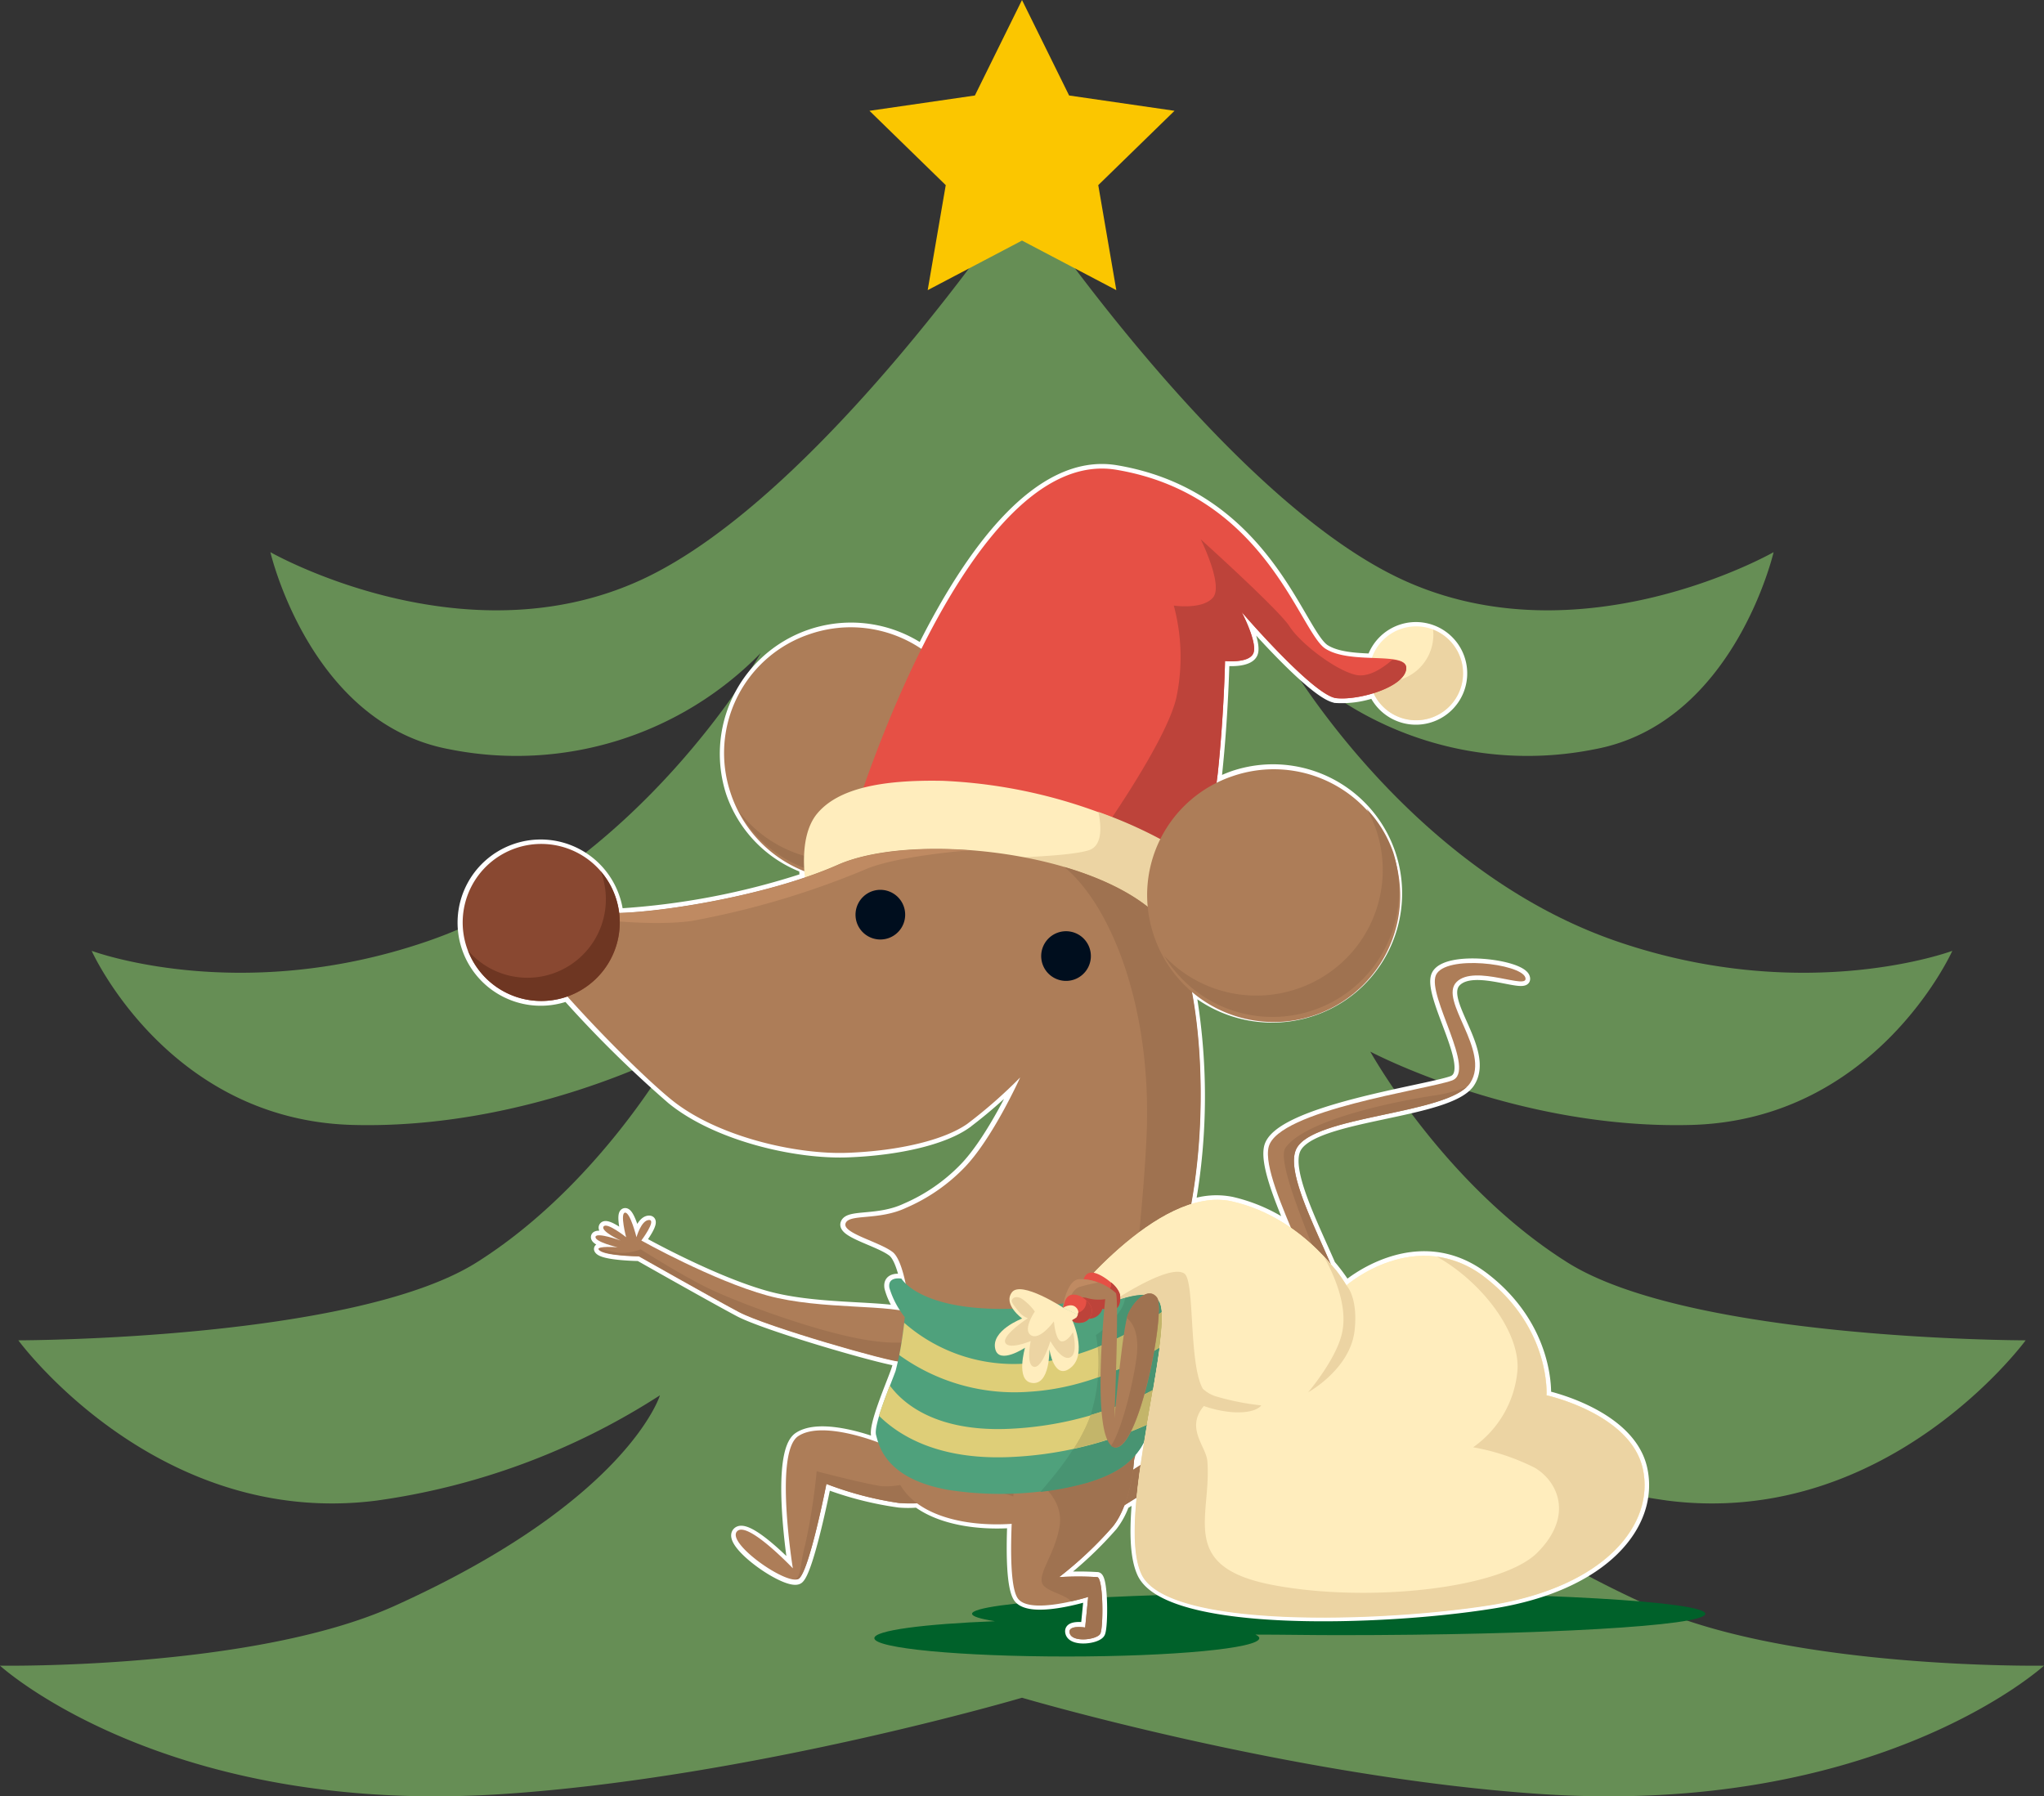 <svg xmlns="http://www.w3.org/2000/svg" viewBox="0 0 223 196.01">
  <rect x="0" y="0" width="223" height="196.01" fill="#333333" stroke="none"/>
  <g id="レイヤー_2" data-name="レイヤー 2">
    <g id="レイヤー_1-2" data-name="レイヤー 1">
      <g>
        <path d="M180,175.25c-25.5-11.5-29-23-29-23a76.36,76.36,0,0,0,31,11.5c24,3,39-17.5,39-17.5s-36.5,0-50-8.5-21.5-23-21.5-23,16,8.5,35,8c20.22-.53,28.5-19,28.5-19s-16,6-36.5-1c-23.21-7.92-36.5-31.5-36.5-31.5a37.23,37.23,0,0,0,34,10.5c15.18-2.83,19.5-21.5,19.5-21.5s-21,12-40.5,3-41.5-42-41.5-42-22,33-41.5,42-40.5-3-40.5-3S33.82,78.92,49,81.75a37.23,37.23,0,0,0,34-10.5s-13.29,23.58-36.5,31.5c-20.5,7-36.5,1-36.5,1s8.28,18.47,28.5,19c19,.5,35-8,35-8s-8,14.5-21.5,23-50,8.5-50,8.5,15,20.5,39,17.5a76.36,76.36,0,0,0,31-11.5s-3.5,11.5-29,23c-15.42,6.95-43,6.5-43,6.5s18,16.5,55,14c27.1-1.83,56.5-10.5,56.5-10.5s29.4,8.67,56.5,10.5c37,2.5,55-14,55-14S195.42,182.2,180,175.25Z" style="fill: #668e55"/>
        <path d="M146.05,173.75c-22.09,0-40,1.05-40,2.34,0,.28.89.56,2.5.81-7.72.3-13.16,1-13.16,1.85,0,1.11,9.4,2,21,2s21-.89,21-2c0-.13-.15-.26-.42-.39,2.92,0,6,.06,9.08.06,22.1,0,40-1,40-2.33S168.15,173.75,146.05,173.75Z" style="fill: #00612a"/>
        <path d="M179.22,160.25c-1.33-6-10.5-8-10.5-8s.49-7.27-6.67-12.83c-7.5-5.83-15.16.83-15.16.83a20.16,20.16,0,0,0-1.68-2.27c-2.09-4.78-4.87-10.27-3.8-12.58,1.75-3.75,16.75-3.75,19-7.25s-3.5-9-1.5-11,8,1,7.5-.5-8.75-2.5-9.75-.25,4.5,10.5,1.75,11.5-19,3.25-20,7.25c-.42,1.72.91,5.21,2.44,8.84a18.24,18.24,0,0,0-6.46-2.9,8.53,8.53,0,0,0-4.46.3,67.62,67.62,0,0,0,0-23.51,13.83,13.83,0,0,0,13.36,2.45,13.58,13.58,0,1,0-8.8-25.7,16.53,16.53,0,0,0-1.77.76l.12-1c.68-6.46.79-12.23.79-12.23s2.74.29,3.12-.93-1.29-4.41-1.29-4.41,7.83,9.13,10.31,9.39a10.79,10.79,0,0,0,4.09-.56,5.1,5.1,0,1,0-.21-3.83c-1.77-.07-3.77-.18-5.07-1C141.78,69,138.09,54,121.79,51.26c-8.59-1.44-16.08,9.16-21.25,19.51A13.82,13.82,0,0,0,79.7,86.5a13.46,13.46,0,0,0,8,8.25c0,.36,0,.69.09,1a81,81,0,0,1-20.29,3.88,8.18,8.18,0,0,0-.4-1.73,8.57,8.57,0,1,0-5.33,10.88l.1,0A125.91,125.91,0,0,0,73.26,120c4.92,4,13.53,6,19.21,5.79s10.56-1.41,13-3.15a52.9,52.9,0,0,0,5.78-5.07s-3.06,6.78-6.17,9.92a19.69,19.69,0,0,1-6.29,4.31c-3,1.41-6.22.62-6.59,1.69s3.68,2,5.14,3.13c.59.46,1.06,1.78,1.4,3.4a3,3,0,0,1-.43-.51s-1.53-.29-1.32,1A7.32,7.32,0,0,0,98.19,143c-3.33-.55-9.56-.27-14.48-1.62-5.95-1.63-13.74-6-13.74-6s1.69-2.25.84-2.24S69.44,135,69.44,135s-.68-2.74-1.25-2.68.12,2.68.12,2.68-2.1-1.68-2.46-1.17,1.86,1.53,1.86,1.53-2.65-.95-2.74-.4,2.41,1.14,2.41,1.14-2.3-.18-2.06.24c.39.71,4.4.76,4.4.76s7.9,4.48,10.89,6.07c2.79,1.49,14.81,5,17.36,5.4a7.93,7.93,0,0,1-.3,1.07c-.61,1.68-2.43,5.91-2.13,7,0,.19.12.47.23.8-.89-.34-6.27-2.29-8.69-.66-2.64,1.78-.58,14.42-.58,14.42s-5.07-5.35-6.12-4,5.64,6,6.78,5.12,3-10.33,3-10.33A37,37,0,0,0,98.08,164a11.84,11.84,0,0,0,2,0c2.52,1.85,6.49,2.49,10.31,2.23-.12,3-.12,7,.68,8.14,1.34,1.83,7.67-.17,7.67-.17l-.33,3.34s-2-.34-1.67.66,3,.67,3.33,0,.34-6-.33-6.16a33.63,33.63,0,0,0-4.17,0,41.7,41.7,0,0,0,5.84-5.5,8.48,8.48,0,0,0,1.28-2.34l1.35-.84c-.34,3.49-.31,6.55.53,8.34,2.84,6,26.32,5.23,38.17,3.34C175.22,173.09,180.55,166.25,179.22,160.25Zm-55.6.13a10.54,10.54,0,0,0,.1-1.29.22.22,0,0,0-.06-.13,8.38,8.38,0,0,0,.69-.86,10.08,10.08,0,0,0,.52-.93c-.15.9-.29,1.79-.42,2.68Z" style="fill: none;stroke: #fff"/>
        <path d="M99.87,143.45c-2.35-1.21-10.22-.46-16.16-2.09s-13.74-6-13.74-6,1.69-2.25.84-2.24S69.44,135,69.44,135s-.68-2.74-1.25-2.68.12,2.68.12,2.68-2.1-1.68-2.46-1.17,1.86,1.53,1.86,1.53-2.65-.95-2.74-.4,2.41,1.14,2.41,1.14-2.3-.18-2.06.24c.39.71,4.39.76,4.39.76s7.91,4.48,10.9,6.07,16.57,5.49,17.76,5.44C100.78,148.48,102.22,144.66,99.87,143.45Z" style="fill: #ad7d58"/>
        <path d="M98.37,148.57c-1.19.05-14.77-3.85-17.76-5.44s-10.9-6.07-10.9-6.07-4-.05-4.39-.76a.1.1,0,0,1,0-.09c.58.16,1.48.38,2.15.49a5.77,5.77,0,0,0,2.43-.38s4,2.57,7.15,4.14,12.51,5.09,18.13,5.85c3.2.44,4.94.05,5.85-.36A3,3,0,0,1,98.37,148.57Z" style="fill: #9f7250"/>
        <path d="M95.91,157.43s-6.19-2.49-8.83-.72-.58,14.42-.58,14.42-5.07-5.35-6.12-4,5.64,6,6.78,5.12,3-10.33,3-10.33A37,37,0,0,0,98.08,164a21,21,0,0,0,7.77-1.14Z" style="fill: #ad7d58"/>
        <path d="M87.16,172.25c1.15-.83,3-10.33,3-10.33A37,37,0,0,0,98.08,164a15.09,15.09,0,0,0,4.14-.22c.33-1.46.5-2.49.5-2.49l-1.87-.25a8.23,8.23,0,0,1-4.75,1.12c-2.25-.37-7-1.62-7-1.62a68.25,68.25,0,0,1-1.25,8c-.62,2.36-.41,3.37-1.08,3.79A.65.65,0,0,0,87.16,172.25Z" style="fill: #9f7250"/>
        <path d="M159.6,74A5.12,5.12,0,1,1,155,68.37,5.12,5.12,0,0,1,159.6,74Z" style="fill: #ffedbd"/>
        <path d="M156.35,68.7a5.05,5.05,0,0,1,0,1.1,5.13,5.13,0,0,1-5.64,4.56,5.26,5.26,0,0,1-1.31-.34,5.12,5.12,0,1,0,6.94-5.32Z" style="fill: #ecd4a3"/>
        <path d="M79.7,86.5a13.79,13.79,0,1,0,8.65-17.31A13.68,13.68,0,0,0,79.7,86.5Z" style="fill: #ad7d58"/>
        <path d="M96.08,93.16a13.68,13.68,0,0,0,8.64-17.31,12.55,12.55,0,0,0-.86-1.94,13.18,13.18,0,0,1,1.93,3.66A13.8,13.8,0,0,1,80.56,88.45,13.78,13.78,0,0,0,96.08,93.16Z" style="fill: #9d714f"/>
        <path d="M93.12,89.2s12.36-40.67,28.67-37.94,20,17.71,22.81,19.52,9,.2,8.82,2.19-5.14,3.48-7.63,3.21-10.32-9.39-10.32-9.39,1.68,3.2,1.3,4.41-3.12.93-3.12.93-.11,5.77-.79,12.23a140.38,140.38,0,0,1-2.53,14.32Z" style="fill: #e65045"/>
        <path d="M132.86,84.36c.68-6.46.79-12.23.79-12.23s2.74.29,3.12-.93-1.3-4.41-1.3-4.41,7.84,9.13,10.32,9.39S153.21,75,153.42,73c.07-.65-.55-.92-1.52-1-1,.86-2.6,2-4.07,1.62-2.28-.58-6-3.48-7.15-5.28S131,58.85,131,58.85s2.49,5,1.34,6.35-4.28.88-4.28.88a21.58,21.58,0,0,1,.27,10.09c-1.23,5.23-9.47,16.59-9.47,16.59l10.71,5.71.81.21A140.38,140.38,0,0,0,132.86,84.36Z" style="fill: #bd433a"/>
        <path d="M102.85,85.2c-6.62-.13-11.4.81-13.7,3.58S88,97,88,97s7.66-3.46,15.34-2.4,23.5,13,26.08,10.06,4.18-8.61.19-11.29A55.86,55.86,0,0,0,102.85,85.2Z" style="fill: #ffedbd"/>
        <path d="M119.16,166.4s26.75-16,28-21.25c.93-3.9-7.5-16-5.75-19.75s16.75-3.75,19-7.25-3.5-9-1.5-11,8,1,7.5-.5-8.75-2.5-9.75-.25,4.5,10.5,1.75,11.5-19,3.25-20,7.25,7.63,17.68,5.75,20.25c-3,4.13-23.75,17-23.75,17Z" style="fill: #ad7d58"/>
        <path d="M119.16,166.4s26.75-16,28-21.25c.93-3.9-7.5-16-5.75-19.75,1.67-3.57,15.38-3.74,18.6-6.78a16.57,16.57,0,0,1-3.76.95c-5.34.83-14,2.83-16,5.67-1.44,2,6,17,6,19.16s-1.17,2.84-6.34,6.67a45.44,45.44,0,0,1-9.26,4.73c-5.36,3.58-10.24,6.6-10.24,6.6Z" style="fill: #9f7250"/>
        <path d="M129.64,93.33a48.57,48.57,0,0,0-9.81-4.74c.3,1.39.52,3.65-1,4.17-2.26.77-10.65.88-10.65.88s16.82,4,22.67,8.93C132.44,99.51,132.84,95.48,129.64,93.33Z" style="fill: #ecd4a3"/>
        <path d="M121,161.6a197.45,197.45,0,0,0,8.53-28.18c2.79-12.68,1.09-27-1.45-31.31-5.29-8.92-27.84-11.66-36.67-7.75s-23.6,5.87-26.51,5.1-9-1.77-9,.87S68.33,116,73.26,120s13.53,6,19.2,5.79,10.57-1.41,13.06-3.15a52.9,52.9,0,0,0,5.78-5.07s-3.06,6.78-6.17,9.92a19.69,19.69,0,0,1-6.29,4.31c-3,1.41-6.22.62-6.59,1.69s3.68,2,5.14,3.13,2.26,7.63,1.94,11.09-5,12,.66,16.28S119,166.21,121,161.6Z" style="fill: #ad7d58"/>
        <path d="M113.74,105.2a2.71,2.71,0,1,0,1.68-3.44A2.71,2.71,0,0,0,113.74,105.2Z" style="fill: #000e1e"/>
        <path d="M112.13,164.34c0-1.24-7.41-2.39-7.41-2.39s14.39-2.09,16-5.28,4-23.17,4.39-33.21c.5-14-4.08-24.81-9-28.86,5.37,1.58,9.94,4.09,12,7.51,2.54,4.28,4.24,18.63,1.45,31.31-3,13.44-5.84,27.11-6.87,29.48s-6.82,2.81-11.32,3.29A4.6,4.6,0,0,0,112.13,164.34Z" style="fill: #9f7250"/>
        <path d="M93.48,100.68a2.71,2.71,0,1,0,1.69-3.44A2.72,2.72,0,0,0,93.48,100.68Z" style="fill: #000e1e"/>
        <path d="M110.6,162.67s-.88,9.92.45,11.75,7.67-.17,7.67-.17l-.33,3.34s-2-.34-1.67.66,3,.67,3.33,0,.34-6-.33-6.16a33.63,33.63,0,0,0-4.17,0,41.7,41.7,0,0,0,5.84-5.5c1.75-2.13,2.33-6.17,2.33-7.5S110.6,162.67,110.6,162.67Z" style="fill: #ad7d58"/>
        <path d="M118.39,177.59s-2-.34-1.67.66,3,.67,3.33,0,.34-6-.33-6.16a33.63,33.63,0,0,0-4.17,0,41.7,41.7,0,0,0,5.84-5.5c1.75-2.13,2.33-6.17,2.33-7.5,0-1-6.62,1.25-10.45,2.61.35.25,2.79,2.06,2.33,4.85-.5,3-2.38,5.12-1.88,6.25.37.84,2.57,1.19,3.13,1.94,1.08-.24,1.87-.49,1.87-.49Z" style="fill: #9f7250"/>
        <path d="M129.53,135.37S123.42,142,112,142.73s-13.65-3.21-13.65-3.21-1.53-.29-1.32,1a9.6,9.6,0,0,0,1.68,3.2,37.06,37.06,0,0,1-1,5.87c-.61,1.68-2.43,5.91-2.13,7s1,4.81,8,6a37,37,0,0,0,15.09-.83c2.83-.86,4.54-1.93,5.73-3.68s3-7.35,3.33-9.52,1.53-8.28,2.2-9,2.28-2.28,1.82-3.27S129.53,135.37,129.53,135.37Z" style="fill: #4fa17c"/>
        <path d="M119.26,153.42a18.29,18.29,0,0,0,.31-7.75,9.51,9.51,0,0,0,2.8-2.92,3.48,3.48,0,0,0,.28-2.71,23.56,23.56,0,0,0,6.88-4.67s1.71,0,2.17.95-1.16,2.56-1.82,3.27-1.81,6.82-2.2,9-2.15,7.78-3.33,9.52-2.9,2.82-5.73,3.68a31.1,31.1,0,0,1-5.12,1C115.06,161,118.45,157,119.26,153.42Z" style="fill: #489472"/>
        <g>
          <path d="M112.31,151.86a21.49,21.49,0,0,1-14.2-4c.26-1.27.45-2.72.54-3.52a18.12,18.12,0,0,0,13.47,4.43c8.09-.48,14.86-5.6,17.1-7.49-.36,1.3-.74,3.09-1.05,4.67C124.6,148.42,118.92,151.46,112.31,151.86Z" style="fill: #dece78"/>
          <path d="M109.89,159c-7.48.25-11.71-2.26-14-4.52.32-1,.79-2.27,1.19-3.3,1.32,1.81,4.79,5,12.7,4.74a37.5,37.5,0,0,0,17.33-4.94c-.38,1.33-.88,2.87-1.39,4.22A40.73,40.73,0,0,1,109.89,159Z" style="fill: #dece78"/>
        </g>
        <g>
          <path d="M129.22,141.29c-.36,1.3-.74,3.09-1.05,4.67a36.44,36.44,0,0,1-8.41,4.34,19.09,19.09,0,0,0,0-3.31A36.09,36.09,0,0,0,129.22,141.29Z" style="fill: #c3b56a"/>
          <path d="M119,154.4a36.83,36.83,0,0,0,8.13-3.46c-.38,1.33-.88,2.87-1.39,4.22a40.54,40.54,0,0,1-8.58,2.89A18.12,18.12,0,0,0,119,154.4Z" style="fill: #c3b56a"/>
        </g>
        <path d="M94.26,94.93a92,92,0,0,1-18.85,5.57c-5.28.7-13.22-.55-13.22-.55l.26-1c.91.16,1.76.35,2.45.53,2.91.77,17.69-1.2,26.51-5.1,3.36-1.49,8.72-2,14.35-1.6C102.49,93.06,96.88,93.73,94.26,94.93Z" style="fill: #bf8a62"/>
        <path d="M50.94,103.43a8.57,8.57,0,1,0,5.33-10.88A8.57,8.57,0,0,0,50.94,103.43Z" style="fill: #894831"/>
        <path d="M60.31,106.23a8.57,8.57,0,0,0,5.33-10.88c0-.1-.08-.2-.11-.29a8.56,8.56,0,1,1-14.47,8.66A8.57,8.57,0,0,0,60.31,106.23Z" style="fill: #6e3622"/>
        <path d="M119,154.4a36.83,36.83,0,0,0,8.13-3.46c-.38,1.33-.88,2.87-1.39,4.22a40.54,40.54,0,0,1-8.58,2.89A18.12,18.12,0,0,0,119,154.4Z" style="fill: #c3b56a"/>
        <path d="M116,142.69s-4.6-3-5.6-1.68,1.12,2.86,1.12,2.86-3.46,1.31-2.93,3.36c.44,1.68,3.24-.17,3.24-.17s-1.06,3.6.75,3.84c2,.28,1.91-3.67,1.91-3.67s.5,3.5,2.34,2,.16-5.17.16-5.17l.91-.47Z" style="fill: #ffedbd"/>
        <path d="M116,142.69s10.23-13.44,18.4-11.6,12.5,9.16,12.5,9.16,7.66-6.66,15.16-.83c7.16,5.56,6.67,12.83,6.67,12.83s9.17,2,10.5,8-4,12.84-16.5,14.84c-11.85,1.89-35.33,2.66-38.17-3.34s3.5-26.07,2-29.62c-1.12-2.68-8.68,1.46-8.68,1.46Z" style="fill: #ffedbd"/>
        <path d="M116,142.69s10.23-13.44,18.4-11.6,12.5,9.16,12.5,9.16,7.66-6.66,15.16-.83c7.16,5.56,6.67,12.83,6.67,12.83s9.17,2,10.5,8-4,12.84-16.5,14.84c-11.85,1.89-35.33,2.66-38.17-3.34s3.5-26.07,2-29.62c-1.12-2.68-8.68,1.46-8.68,1.46Z" style="fill: #ffedbd"/>
        <path d="M125.86,102a13.79,13.79,0,1,0,8.65-17.32A13.68,13.68,0,0,0,125.86,102Z" style="fill: #ad7d58"/>
        <path d="M179.22,160.25c-1.33-6-10.5-8-10.5-8s.49-7.27-6.67-12.83a10.81,10.81,0,0,0-5.27-2.29c4.94,2.79,9.11,8.29,8.77,12.46a11.44,11.44,0,0,1-4.83,8.33,24.42,24.42,0,0,1,6.75,2.25c2.5,1.5,4.25,5.25.25,9.25s-18.75,5.5-29,3.5-6.5-7.5-7-13.5c-.13-1.61-2.42-3.58-.38-6a12.36,12.36,0,0,0,3.26.68c2.5.12,3-.75,3-.75a27.86,27.86,0,0,1-5-1,3.75,3.75,0,0,1-1.38-.82c-1.55-2.79-.85-11.74-2-12.56-1.45-1-6.35,2.06-8,3.14,2.18-.82,4.7-1.39,5.32.07,1.48,3.55-4.85,23.62-2,29.62s26.32,5.23,38.17,3.34C175.22,173.09,180.55,166.25,179.22,160.25Z" style="fill: #ecd4a3"/>
        <path d="M118.16,139.92s.06-1.09,1-1.06,2.87,1.53,3,2.37-.09,1.6-.75,1.69a4.16,4.16,0,0,1-1.59-.25Z" style="fill: #e65045"/>
        <path d="M121.44,142.92c.66-.09.87-.84.75-1.69a2.83,2.83,0,0,0-1-1.32.7.7,0,0,1-.17.76,4.07,4.07,0,0,1-1.84.56l-.13.16.79,1.28A4.16,4.16,0,0,0,121.44,142.92Z" style="fill: #bd433a"/>
        <path d="M116.88,141.76s.31-1.93,1.56-1.37,2.06,1.5,1.84,2.41a1.56,1.56,0,0,1-1.65,1.09c-.35-.13-.6-1.16-1-1.5S116.88,141.76,116.88,141.76Z" style="fill: #bd433a"/>
        <path d="M141.51,107.9a13.68,13.68,0,0,0,8.64-17.32,12.43,12.43,0,0,0-1.07-2.34A13.19,13.19,0,0,1,152,93a13.81,13.81,0,0,1-25,11.28A13.81,13.81,0,0,0,141.51,107.9Z" style="fill: #9f7250"/>
        <path d="M116,142.69s.41-2.94,1.74-3.11a5.79,5.79,0,0,1,4,1.51c.37.61-.16,13.66-.16,13.66s.9-9.76,1.46-11.25c.5-1.32,2.2-3.25,3.2-1.91s-2,17-4.66,16.33-1-16.16-1-16.16a4.69,4.69,0,0,1-2-.13C117.41,141.28,116,142.69,116,142.69Z" style="fill: #ad7d58"/>
        <path d="M146.47,145.17c-.47,2.9-3.75,6.75-3.75,6.75s4.62-2.53,5.07-6.78c.39-3.62-.9-4.89-.9-4.89a16.29,16.29,0,0,0-1.06-1.57c-.31-.37-1.05-1.2-1.39-1.56C145.38,138.81,147,142.19,146.47,145.17Z" style="fill: #ecd4a3"/>
        <path d="M126.22,141.59c-1-1.34-2.7.59-3.2,1.91a2.46,2.46,0,0,0-.09.31c.56.43,1.52,1.64,1,4.78-.62,4-1.94,8.2-2.73,9.16a.83.83,0,0,0,.32.17C124.23,158.59,127.22,142.92,126.22,141.59Z" style="fill: #9f7250"/>
        <path d="M117.8,140.42a17.88,17.88,0,0,1,2-.47,4.83,4.83,0,0,0-2.12-.37c-1.33.17-1.74,3.11-1.74,3.11a4.71,4.71,0,0,1,.56-.46C116.71,141.59,117.08,140.64,117.8,140.42Z" style="fill: #bf8a62"/>
        <path d="M110.38,141.93c0-.17.28-.59,1-.28a5.65,5.65,0,0,1,1.52,1.46s-1.38,2-.41,2.59,2.49-1.52,2.49-1.52.17,2.11.83,2.18,1.25-1,1.25-1,.62,2.43-.35,2.77-2.11-1.8-2.11-1.8-.9,3-1.8,2.81-.35-2.81-.35-2.81-2.38,1-2.77.18,2.46-2.67,2.46-2.67a2.3,2.3,0,0,1-1-.73C110.66,142.52,110.35,142.1,110.38,141.93Z" style="fill: #ecd4a3"/>
        <path d="M116,142.69s.89-.58,1.42,0a.77.77,0,0,1,0,1.1l-.43.26s.19.39,1,.27a1.28,1.28,0,0,0,.78-2.16c-.72-.84-1.59-1.06-2.12-.78S116,142.69,116,142.69Z" style="fill: #e65045"/>
        <path d="M117.41,143.8l-.43.26s.19.39,1,.27a1.28,1.28,0,0,0,.78-2.16,3.45,3.45,0,0,0-.26-.28,1.24,1.24,0,0,1-.17.81,1.25,1.25,0,0,1-.71.54A.87.87,0,0,1,117.41,143.8Z" style="fill: #bd433a"/>
        <polygon points="111.5 0 116.64 10.42 128.14 12.09 119.82 20.2 121.79 31.66 111.5 26.25 101.21 31.66 103.18 20.2 94.86 12.09 106.36 10.42 111.5 0" style="fill: #fbc600"/>
      </g>
    </g>
  </g>
</svg>
